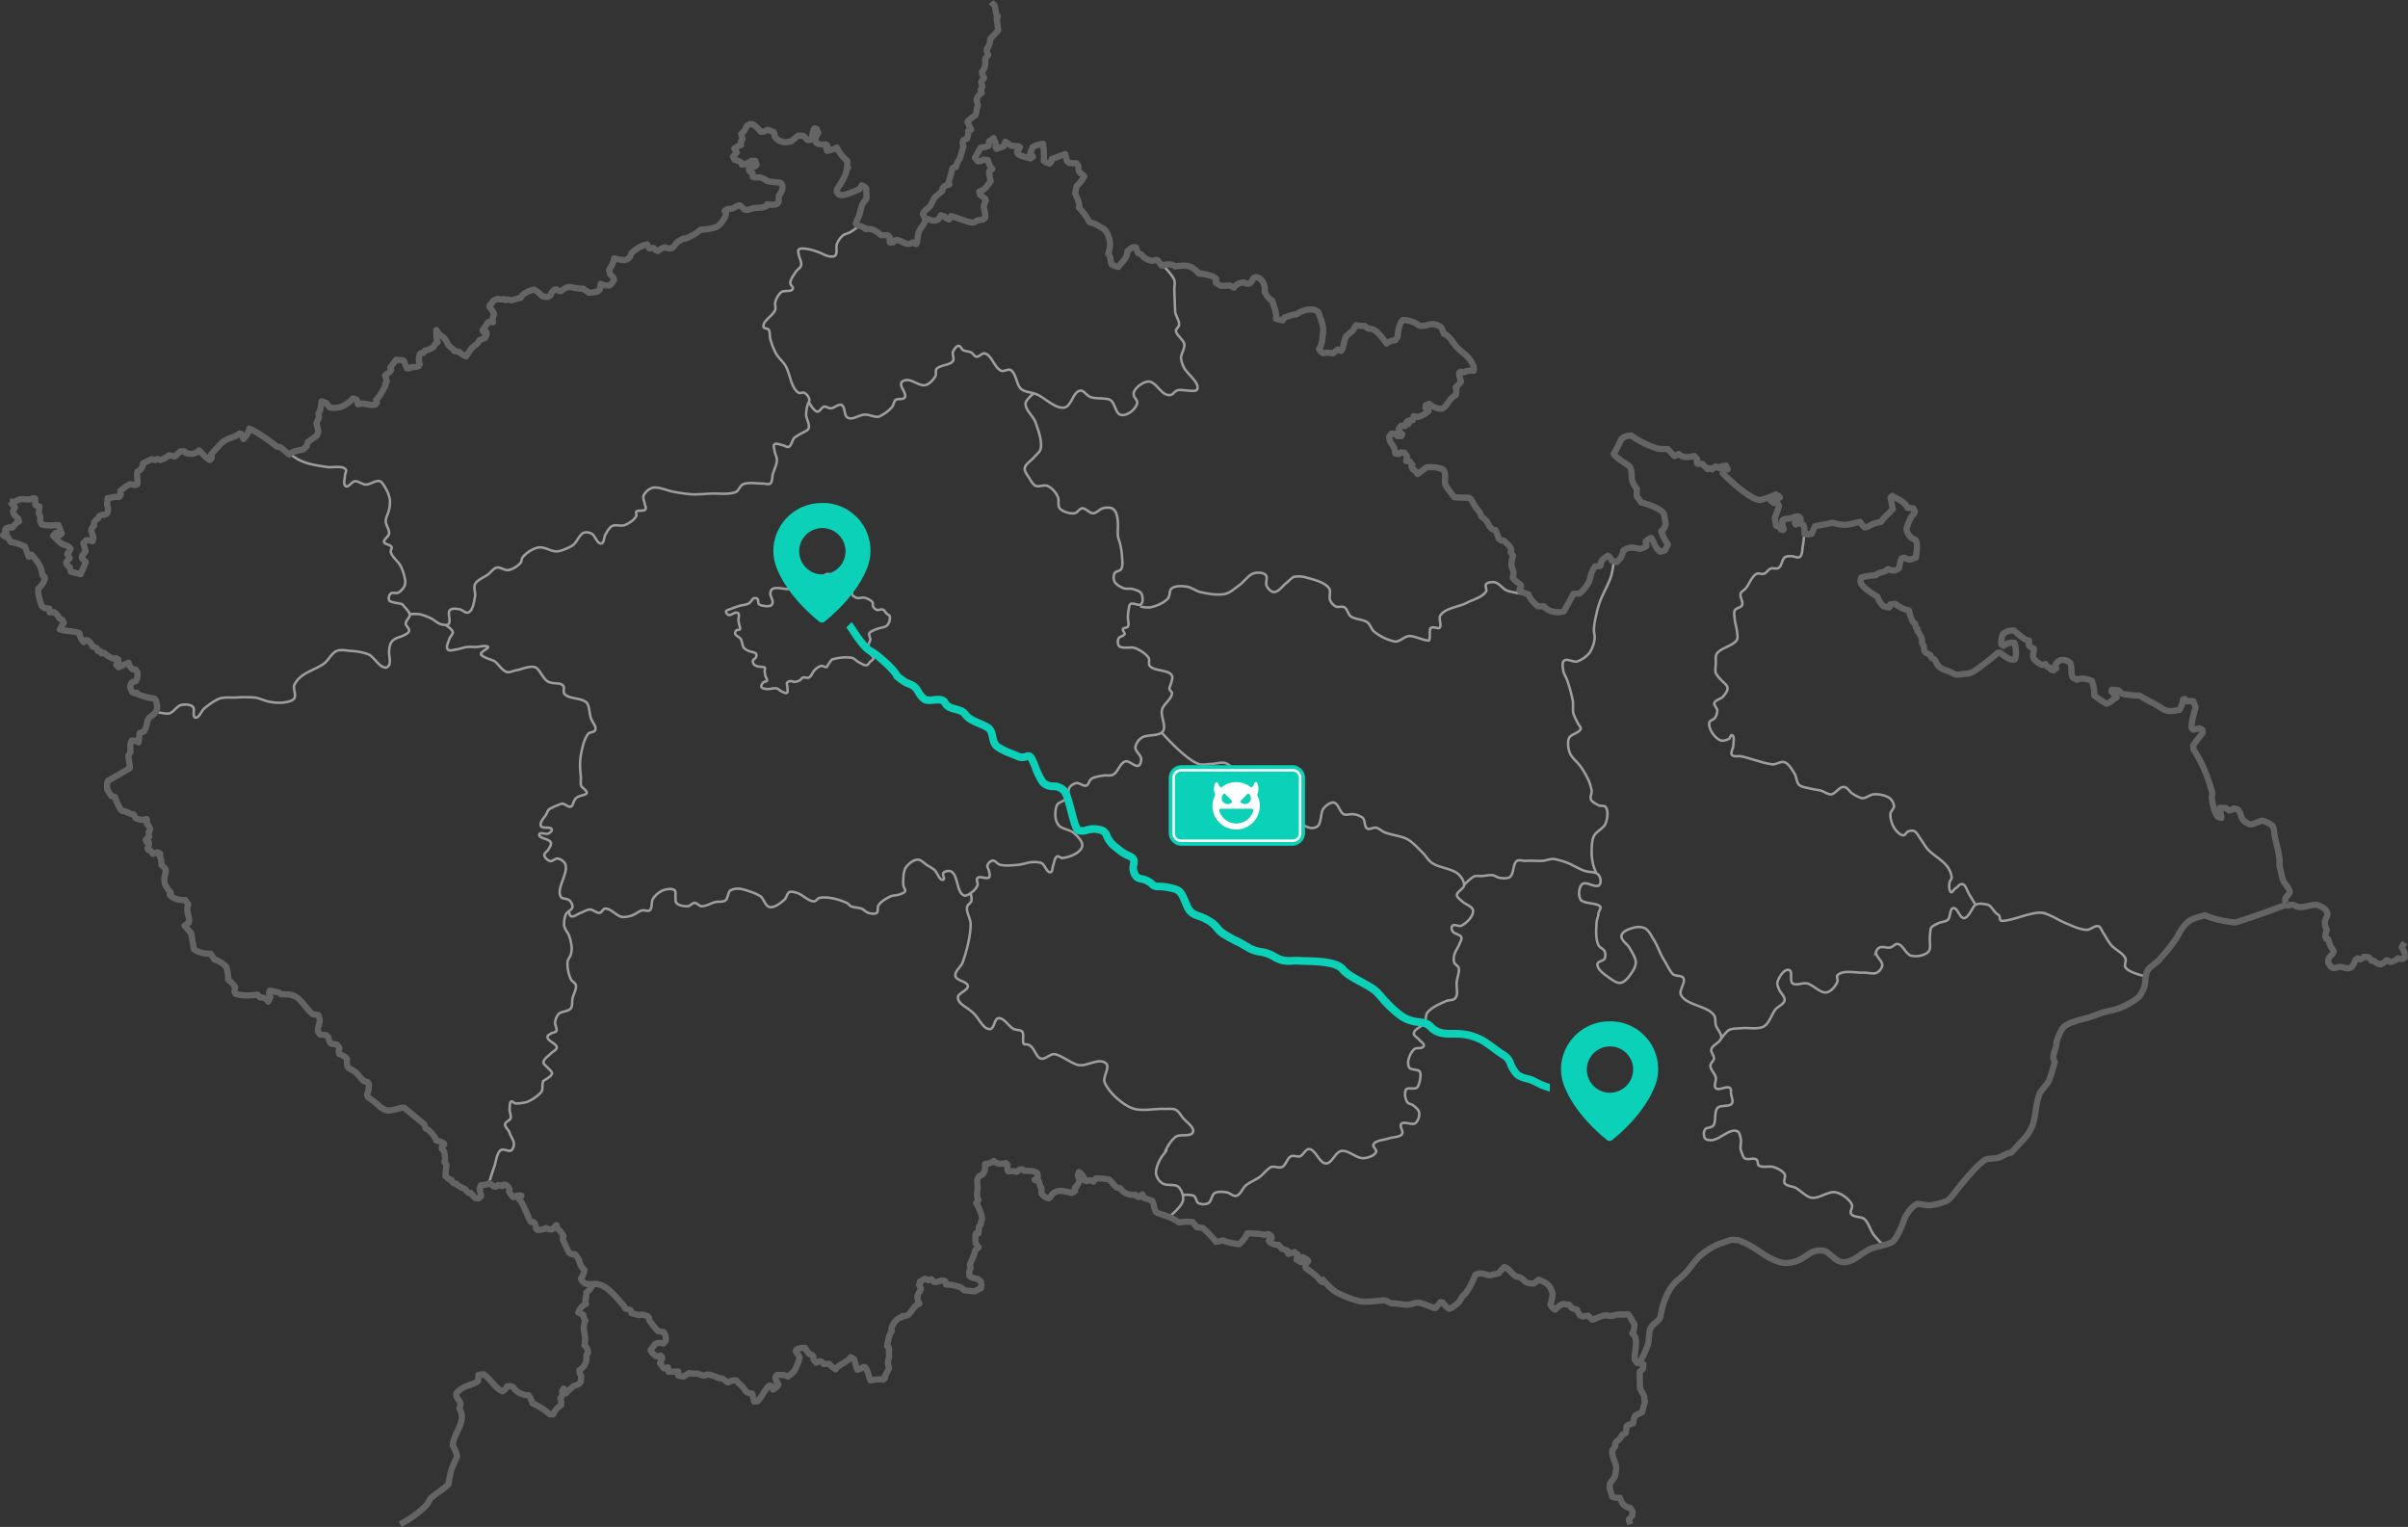 <svg xmlns="http://www.w3.org/2000/svg" width="966.84" height="612.96" viewBox="0 0 966.84 612.96"><rect x="0" y="0" width="966.84" height="612.96" fill="#333333" stroke="none"/><defs><style>.cls-1,.cls-2{fill:none;}.cls-1{stroke:#9e9e9e;}.cls-2{stroke:#646464;stroke-linejoin:round;stroke-width:2.5px;}.cls-3,.cls-4{fill:#0ad1b7;}.cls-3,.cls-6{fill-rule:evenodd;}.cls-5,.cls-6{fill:#fff;}</style></defs><title>mapa</title><g id="Vrstva_2" data-name="Vrstva 2"><g id="svg2888"><g id="layer4"><path id="path3031" class="cls-1" d="M62.68,285.69s3.78,1.06,5.35.67,3-2.94,4.68-3.35c1.38-.34,3.64-.29,4.68.67s-.28,4,1,4.35c1.5.43,2.46-2.71,3.68-3.68,1.76-1.41,4.21-3.33,6.36-4,1.72-.55,4.21-.28,6-.33a52.37,52.37,0,0,1,8,0c1.76.25,3.93,1.37,5.69,1.67a19.39,19.39,0,0,0,5.68.34c1.38-.22,3.56-.52,4.35-1.68.91-1.32-.53-3.83,0-5.35a9.38,9.38,0,0,1,2.67-3.35c2.46-2.1,6.8-3.38,9.37-5.35,1.69-1.29,3.05-4.2,5-5,1.58-.65,4-.16,5.69,0a24.8,24.8,0,0,1,7,1.34c2.42,1.08,4.37,5.34,7,5.35a1.84,1.84,0,0,0,1.34-1c.72-1.44-.1-3.75,0-5.35s.24-3.16,1.34-4.35,2.7-1.41,4-2c.91-.42,2.42-1,2.68-2s-1.35-2-1.34-3c0-1.21,1.77-2.47,1.67-3.68-.61-1.56-2-2.77-3-4-1.12-.6-4.74-.56-5.35-1.68a2.64,2.64,0,0,1,.67-2.67c.68-.6,2.2.08,3-.34a6.41,6.41,0,0,0,2.67-3,5.78,5.78,0,0,0,0-2.68,18.94,18.94,0,0,0-1.67-5c-.94-1.87-3.55-3.66-4-5.69-.14-.6.58-1.45.33-2-.43-1-2.77-.95-3-2s1.85-2.18,2-3.34c.22-1.55-1.35-3.46-1.34-5s1.08-3.25,1.34-4.69a13.56,13.56,0,0,0,.33-4,15.44,15.44,0,0,0-2-5c-.48-.79-1.13-2-2-2.34-1.66-.54-3.93,1.4-5.68,1.34-1.37,0-3-1.48-4.35-1.34s-2.57,2.61-3.68,2-.38-3-.33-4.35c0-.71.76-1.78.33-2.34-1.34-1.78-5.16-.66-7.36-1a70.33,70.33,0,0,1-7.35-1.34,24.88,24.88,0,0,1-4.35-1.67,45.39,45.39,0,0,1-4-2.68"/><path id="path3803" class="cls-1" d="M164.34,246.54a25.51,25.51,0,0,1,4,0,21.24,21.24,0,0,1,4.68,1.67c1.26.59,2.67,2,4,2.35.87.23,2.34.6,3,0,1.29-1.15-.56-4.49.67-5.69.8-.77,2.58-.48,3.68-.34s2.6,1.81,3.68,1.34c1.89-.83,2.26-4.33,2.67-6.35.3-1.48-.67-3.68,0-5,.9-1.8,3.77-2.79,5.35-4,1-.79,2.1-2.38,3.35-2.67,1.4-.33,3.26,1.23,4.68,1a9.37,9.37,0,0,0,5-3c.39-.5.28-1.51.66-2a12,12,0,0,1,6-4c3.27-.73,5.8,2.22,9,1.33,1.38-.37,4.67-1.68,5.69-2.67,1.32-1.3,2.29-4,4-4.69a4.33,4.33,0,0,1,3,.34c1.53.74,2.34,4.32,4,4,1.2-.21,1-2.64,1.67-3.68s1.54-2.75,2.68-3.34c1.34-.7,3.61.2,5-.34,1.66-.64,3.9-2.07,4.68-3.68.22-.45-.31-1.27,0-1.67.69-.91,3.05,0,3.68-1,.39-.59-.23-1.64-.34-2.34-.19-1.2-.85-2.24-.33-3.34a6,6,0,0,1,3.68-3c2.52-.43,5.83,1.24,8.36,1.67a67.58,67.58,0,0,0,7.35,1c2.51.12,5.85-.28,8.36-.33,1.91,0,4.46.21,6.36,0a8.26,8.26,0,0,0,3-.67c1-.61,1.58-2.49,2.67-3,2.18-1,5.62-.29,8-.34.9,0,2.29.55,3,0,.91-.69.69-2.58,1-3.68.48-1.71,1.64-3.91,1.67-5.69,0-1.24-.85-2.78-1-4-.09-.7-.52-1.87,0-2.34.75-.68,2.35.14,3.34.33.72.14,1.66.93,2.34.67,1.23-.46,1.41-2.77,2.34-3.68a23.4,23.4,0,0,1,3.35-2c.72-.47,2-.87,2.34-1.67.65-1.6-1-4-1-5.69a18.25,18.25,0,0,1,.66-4c.16-.62.77-1.38.67-2a4.28,4.28,0,0,0-2-2.68c-.63-.31-1.75.38-2.34,0-3.12-1.95-3.4-7.92-5.35-11-.95-1.51-2.8-3.13-3.68-4.68a29.34,29.34,0,0,1-2.34-6c-.31-1.08,0-2.79-.67-3.68-.41-.54-1.84-.36-2-1-.65-2.45,3.95-4.6,4.68-7,.26-.87-.23-2.14,0-3a8.38,8.38,0,0,1,2.34-4c1.16-.9,4.06,0,4.69-1.34.32-.69-1-1.58-1-2.34.05-1.57,1.47-3.37,2.34-4.68.51-.77,1.78-1.45,2-2.35.35-1.39-.85-3.25-1-4.68-.06-.5-.34-1.3,0-1.67.67-.75,2.34-.43,3.34-.34a23.54,23.54,0,0,1,4.68,1.34c1.33.44,3,1.52,4.35,1.67.7.08,1.84.17,2.34-.33,1-1,.15-3.36.67-4.68a9.15,9.15,0,0,1,2.34-3.35c.76-.63,2.15-.85,3-1.34,1.07-.6,3.34-2.34,3.34-2.34"/><path id="path2492" class="cls-1" d="M324.85,161.56s1.86,3.54,3.34,3.68c1,.09,1.69-1.81,2.68-2,.81-.16,1.85.69,2.67.67,1.37,0,3.1-1.89,4.35-1.34,1.52.68.93,4.15,2.34,5,2,1.22,3.88-.71,6.67-1.11,1.83-.26,4.61,1.27,6,.78a14.23,14.23,0,0,0,5.35-4c.57-.69.64-2.11,1.34-2.67.88-.73,3.08,0,3.68-1,.95-1.58-2.14-4.35-1.34-6,.29-.61,1.33-.93,2-1,2.38-.25,5.38,2.58,7.7,2,1.58-.39,3.26-2.23,4-3.68.37-.72-.13-2,.33-2.67,1.3-1.84,5.51-1.44,6.69-3.35.58-.94-.42-2.66,0-3.68s1.35-2.34,2.34-2.34c.71,0,1.06,1.31,1.67,1.67.9.54,2.42.51,3.35,1,.69.38,1.23,1.55,2,1.68,1.07.17,2.29-1.57,3.35-1.34,2.84.62,4,6,6.69,7,1,.39,2.69-.85,3.67-.34,2.35,1.23,2.31,6,4.35,7.7,1.47,1.21,4.25,1.3,6,2,3.5,1.41,7.68,6.1,11.37,5.36,2.65-.54,3.4-6,6-6.69,1.79-.45,2.25,1.49,4.3,2.44,1.86.86,6.66.33,8.07,1.24,2,1.29,2,5.57,4.35,6s5.49-2,6.35-4.35c.62-1.69-1.62-2.58-1.33-4.35.34-2.1,3.56-4.47,5.68-4.69,3.1-.32,5,4.83,8,5.36,2.54.44,2.12-1.71,4.68-2,1-.12,6.52.87,7,0,1.62-2.8-4.07-6.39-5.35-9.37a10.54,10.54,0,0,1-1-3.34c-.06-1.76,1.65-4,1.33-5.69s-2.78-3.3-3.34-5c-.35-1.07,1.25-1.69,1.26-3,0-1.51-1.54-3.73-1.59-5-.11-2.71-.29-6.32-.34-9,0-1.11.36-2.64,0-3.68-.69-2-4.35-5.69-4.35-5.69"/><path id="path2494" class="cls-1" d="M415.14,157.88s-3.18,2.45-3.35,4c-.27,2.59,3.17,5.24,4,7.7,1.06,3.09,2.79,7.53,2,10.71-.31,1.24-1.86,2.35-2.67,3.34-1.09,1.32-3.45,2.66-3.68,4.35-.17,1.2,1,2.65,1.67,3.68s1.52,2.79,2.68,3.35,3.35-.45,4.68,0a7.54,7.54,0,0,1,2.67,2,9.24,9.24,0,0,1,1.68,2.68c.45,1.24-.19,3.34.66,4.35,1.23,1.46,4.14,2.26,6,2,1.08-.15,1.93-1.93,3-2,1.43-.11,2.91,2,4.35,2s2.7-1.7,4-2a6.4,6.4,0,0,1,3.68,0,4.25,4.25,0,0,1,1.67,2,14,14,0,0,1,.67,4.35c.11,1.4-.18,3.29,0,4.68.15,1.14.77,2.56,1,3.68a32.28,32.28,0,0,1,.66,4.69c.06,1.5.44,3.72-.33,5-.49.82-2.22.85-2.68,1.68a4.17,4.17,0,0,0,0,3.34c.62,1.22,2.41,2.2,3.68,2.68,1,.39,2.62,0,3.68.33s2.76.72,3.35,1.68.92,3.42,0,4.35-3.29-.77-4.35,0c-.52.37-.54,1.38-.67,2a23.46,23.46,0,0,0-.33,3.35c-.06,1.1.58,2.74,0,3.68-.36.57-1.75.38-2,1s.86,1.41.67,2c-.27.82-1.95.91-2.34,1.67a3.2,3.2,0,0,0,0,3c1.32,1.53,4.81.22,6.68,1s4.36,2.27,5.36,4c.45.79-.21,2.28.33,3,1.75,2.39,7.55,1.44,9,4,.45.79-.16,2.12-.34,3-.14.72-.76,1.62-.66,2.34s1,1.09,1,1.68c0,2.34-3.43,4.42-4,6.69-.65,2.53,1.84,6.57.33,8.7s-6.52,1-8.69,2.67a6.05,6.05,0,0,0-2.35,3.68c-.08,1.57,2.26,3.12,2.35,4.69,0,.85-.24,2.3-1,2.67-1.51.74-3.72-2.1-5.35-1.67-2.13.56-3,4.4-5,5.35-1.09.53-2.83.12-4,.34-1.43.26-3.48.51-4.68,1.34-.83.57-1.06,2.34-2,2.67-1.16.42-2.78-1.19-4-1a4.68,4.68,0,0,0-2.67,1.67c-.78,1.09-.25,3.25-1,4.35s-3.25,1.45-4,2.68-.9,3.75-.67,5.35a6.2,6.2,0,0,0,1.34,3c1.39,1.46,4.53,1.66,6,3s3.8,3.52,3.34,5.36c-.67,2.71-5.25,4.4-8,4.68-.63.07-1.43-.92-2-.67-1.11.49-1.21,2.56-1.67,3.68-.33.8-.17,2.5-1,2.68-1.53.33-2.27-3-3.68-3.68a9.35,9.35,0,0,0-4-.33c-1.53.08-3.48.85-5,1-2.3.23-5.46.58-7.69,0-1-.26-2-1.82-3-1.67a3,3,0,0,0-2,2c-.18.71.57,1.62.67,2.35s.48,1.82,0,2.34c-1,1-3.72-.7-4.68.33-.62.66.32,2.17,0,3a7.6,7.6,0,0,1-2.68,3c-.7.49-1.87,1.31-2.67,1-3.12-1.15-2.32-8.34-5.35-9.7a3,3,0,0,0-3,.66c-.5.63.75,2.39,0,2.68-1.52.59-2.43-3-3.68-4a27.38,27.38,0,0,0-2.68-1.68c-1.1-.69-2.38-2.15-3.67-2.34a4.24,4.24,0,0,0-2.35.67,8.65,8.65,0,0,0-3,3,11.74,11.74,0,0,0-.67,4,13.24,13.24,0,0,0,0,2.67c.1.73.94,1.67.67,2.35s-1.59,1.05-2.35,1.33c-.95.36-2.4.26-3.34.67-1.71.76-4,2.12-5,3.68-.5.78.06,2.44-.66,3s-2.38.28-3.35,0-1.8-1.31-2.67-1.67c-1.24-.51-3.15-.42-4.35-1-.58-.28-1.09-1.07-1.67-1.34-3.07-1.4-7.74-2.69-11-2-.71.15-1.28,1.29-2,1.34-2.33.17-4.78-2.71-7-3.35-.87-.24-2.18-.71-3-.33-1,.46-1.19,2.29-2,3-1.52,1.34-4,3.42-6,3-1.68-.34-2.31-3.33-3.68-4.35a18.87,18.87,0,0,0-4.68-2,14.59,14.59,0,0,0-3.68-1,6.38,6.38,0,0,0-3.68.67c-1.08.81-.92,3.22-2,4s-2.82.39-4,.66c-1.73.4-3.91,1.84-5.68,1.68-.9-.08-1.78-1.34-2.68-1.34s-1.78,1.25-2.67,1.34c-1.46.13-3.73-.24-4.69-1.34-.46-.54-.24-1.64-.33-2.34s.27-2.14-.33-2.68c-1.06-.93-3.37-.48-4.69,0a9.31,9.31,0,0,0-4,3.35c-.8,1.22-.17,3.8-1.34,4.68-.72.54-2.13-.21-3,0-1.31.31-2.73,1.59-4,2a10.11,10.11,0,0,1-4,.67c-2.31-.33-4.71-3.64-7-3.35-.78.1-1.24,1.53-2,1.67-1.25.24-2.74-1.35-4-1.33s-2.57.95-3.68,1.33-2.86,1.88-4,1.34c-.49-.22-.67-1.67-.67-1.67"/><path id="path2496" class="cls-1" d="M196.2,475.25s1.61-5.19,2.24-6.88c.77-2,.89-5.48,2.68-6.7,1.08-.73,3.43.93,4.35,0a3.87,3.87,0,0,0,.83-3c-.31-1.4-1.33-2.74-1.77-4.11-.33-1.07-1.95-2.22-1.74-3.32.18-.93,2.07-1.51,2.27-2.44s-.52-2.7-.45-3.51,0-2.62.55-3.06,1.28.77,2,.72a16.3,16.3,0,0,0,4.68-.67,17.34,17.34,0,0,0,5.42-3.82c1-1.3.14-3.13.93-4.55,1.51-1,3.08-1.79,3.44-2.87s-3.42-3.56-3.44-4.49c0-1.42,2.06-2.62,3-3.68.67-.73,2.32-1.35,2.34-2.34,0-1.63-3.33-2.42-3.67-4-.2-.94.47-1,1.24-1.58.57-.41,1.75-.43,2.22-1,.61-.68-.58-2.59-.45-3.49a6.61,6.61,0,0,1,1.33-3.34c1.14-1.21,4-1,5-2.34.74-1,.42-2.82.67-4,.34-1.62,1.72-3.74,1.34-5.35-.22-.9-1.61-1.51-2-2.34a14.63,14.63,0,0,1-1.34-7c.12-1,1.08-2.06,1.34-3a9.34,9.34,0,0,0,.33-2.68,17.94,17.94,0,0,0-1-4.68c-.44-1.27-1.79-2.69-2-4a9.27,9.27,0,0,1,.67-4.68c.51-1.1,2.52-1.81,2.68-3a3.79,3.79,0,0,0-1.34-2.68c-.79-.73-2.79-.41-3.34-1.34-2.06-3.48,3.35-9.7,1.67-13.38a4.38,4.38,0,0,0-3-2c-.94-.12-2.08,1.22-3,1a3.36,3.36,0,0,1-2.34-2.35c-.07-.86,1.27-1.58,1.67-2.34s1.25-1.85,1-2.67c-.5-1.66-5.13-1.68-4.68-3.35.29-1.07,2.7.19,3.68-.34.57-.3,1.53-1,1.34-1.67-.4-1.3-3.77-.1-4.35-1.34s.9-3,1.67-4c1-1.38.87-2.53,2.44-3.2a34,34,0,0,1,4.2-1.77c1.23-.22,2.67,1.7,3.78,1.14.92-.46.88-2.52,2.19-3.53s4-1,4.11-2-2-1.93-2.34-3a10.45,10.45,0,0,1,0-2.68c-.05-1.4-.33-3.27-.33-4.68a26.32,26.32,0,0,1,.33-5c.55-2.61,1.24-6.37,3-8.36.6-.68,2.32-.52,2.68-1.34.69-1.61-.89-2.69-1.63-4.76s-.57-5-1.72-6.28c-2-2.17-7.26-1.35-9-3.68-.54-.73.15-2.24-.33-3-1.11-1.82-4.23-.57-6.4-1.95s-3.27-5.34-5.3-5.75c-2.2-.45-5.15.94-7.36,1.34-1.1.2-2.6,1-3.68.67-1.92-.53-3.36-3.25-5-4.35-.73-.49-5-1.59-5.37-2.72s3.47-2.48,2.77-3.06c-.89-.73-3.7.12-5.09.09a28.63,28.63,0,0,0-3.34,0c-1.33.15-3,.85-4.35,1-1,.12-2.69.77-3.34,0-.86-1,.27-3.09.67-4.35.27-.85,1.48-1.79,1.33-2.67-.18-1.12-2.67-2.68-2.67-2.68"/><path id="path2498" class="cls-1" d="M306.77,243.2a4.88,4.88,0,0,0,2.74-.1,1.87,1.87,0,0,0,.71-1.22c.15-1.07-.9-2.39-.91-3.46a3,3,0,0,1,.4-1.62,2.06,2.06,0,0,1,1-.61c2.06-.56,5.08.75,7.11.1.83-.27,1.51-1.46,2.34-1.73s2.08.16,2.95,0c.41-.08,1.06-.17,1.32-.51.39-.51-.18-1.61.2-2.13a3.73,3.73,0,0,1,2.34-1c.88-.12,2.06.5,2.94.41s1.66-.9,2.44-.92a2.9,2.9,0,0,1,1.83.61c.31.29.15,1.09.51,1.32s1.4-.33,1.93-.1.84.88,1.12,1.32.33,1.7.91,2,1.94-.68,2.64-.31c.4.21.58.89.71,1.32.2.65-.14,1.66.21,2.24a3.54,3.54,0,0,0,1.93,1.22c.82.22,2-.27,2.84-.1a7.11,7.11,0,0,1,2.75,1.22,2.53,2.53,0,0,1,.71.91c.15.4-.09,1,.1,1.42a3,3,0,0,0,1.52,1.33c.69.24,1.76-.38,2.44-.11s1,1.17,1.52,1.63,1.08.56,1.22,1a4.45,4.45,0,0,1-1,3.66c-.77.84-2.5.91-3.56,1.32a16.39,16.39,0,0,0-2.54,1c-.38.25-1,.59-1.12,1-.24.7.47,1.7.41,2.44s-.73,1.6-.81,2.34a6.39,6.39,0,0,0,.3,2.64c.32.87,1.8,1.62,1.73,2.54,0,.58-.92,1-1.32,1.43s-.77,1.2-1.32,1.32c-1,.22-2.32-.75-3.25-1.22s-1.73-1.47-2.64-1.73a18.25,18.25,0,0,0-8.13.71,18,18,0,0,0-2,2.95c-.65.29-1.64-.54-2.34-.41a6.11,6.11,0,0,0-2.44,1.53c-.89.8-1.37,2.62-2.44,3.15-.66.32-1.75-.27-2.44,0-.46.18-.78.87-1.22,1.12a5.32,5.32,0,0,1-2,.61c-.55,0-1.28-.39-1.83-.31a1.86,1.86,0,0,0-1.22.61c-.32.56.12,1.5.11,2.14s.26,1.59-.21,1.93-1.38-.19-1.93-.41c-.7-.28-1.4-1.13-2.13-1.32-1.24-.32-3,.43-4.27.2-.62-.11-1.71-.22-1.93-.81s.45-1.5.92-1.93c.31-.29,1.13-.13,1.32-.51.28-.57-.47-1.41-.61-2a14.27,14.27,0,0,1-.31-1.83c0-.46.3-1.18,0-1.53s-1.28-.18-1.83-.3a5.37,5.37,0,0,1-2.13-.61,2.29,2.29,0,0,1-.81-1.73c.08-.6,1.11-1,1.32-1.52a1.7,1.7,0,0,0,0-1.33c-.52-.75-2-.71-2.85-1.11a6.58,6.58,0,0,1-2-1.22c-.74-.91-.68-2.69-1.32-3.66-.51-.78-2-1.23-2.24-2.14a1.68,1.68,0,0,1,.51-1.32c.33-.3,1.18,0,1.42-.41s-.2-1.42-.3-2a14.85,14.85,0,0,1-.31-1.73c0-.4.47-2,0-2.64-.16-.24-.62-.3-.91-.31-.95,0-2.14,1.23-3.05.92-.49-.17-1.13-.91-1-1.42s1.33-.76,1.93-1a37.74,37.74,0,0,1,4.16-1.42,14.29,14.29,0,0,0,3-.72,7.78,7.78,0,0,0,1.32-1.42c.21-.22.42-.61.71-.71a1.69,1.69,0,0,1,1.42.2c.54.46.21,1.75.71,2.24A4.06,4.06,0,0,0,306.77,243.2Z"/><path id="path2500" class="cls-1" d="M470,488s4.6-3.79,5-6.13a6.79,6.79,0,0,0-1.8-5.4c-1.48-1.33-4.83-.33-6.48-1.44a6.09,6.09,0,0,1-2.52-3.6c-.33-2.51,1.3-5.95,2.88-7.92,2.44-3.06.58-1.12.9-1.73,1.1-2.05,2.47-4.31,4.14-5.48s6.1.19,6.84-1.8-2.67-4.11-4-5.76c-.8-1-1.72-2.66-2.88-3.24s-3.27-.31-4.68-.36c-4-.15-9.27,1.17-13-.36-4.09-1.7-8.94-6.07-10.8-10.09-1.09-2.36,2.42-6.33.36-7.92-2.95-2.28-7.52,1.53-11.16.72-2.57-.57-6.75-3.94-9.36-4.32-1.69-.25-3.72,2.14-5.4,1.8-2.54-.52-2.65-6-6.48-5.76-1.54.11-.16-3.8-1.08-5-.79-1.07-2.69-.46-4-1.45-2-1.51-3.71-4.38-5.67-4-1.59.34-1.63,4.2-3.24,4.33-2.72.21-4.11-3.77-6.65-6.32s-6.18-3.59-6.31-6.29c-.09-1.84,4.14-2.85,4-4.68s-4.65-2.08-5-4,2.25-3.68,2.88-5.41c1.62-4.46,3.24-10.74,3.24-15.48,0-2.1-1.87-4.79-1.44-6.85.19-.91,1.57-1.62,1.8-2.52a8.66,8.66,0,0,0-.36-2.88"/><path id="path2502" class="cls-1" d="M474.69,479.72s3.47-.37,4.68.36c.87.53.91,2.39,1.8,2.88a4.72,4.72,0,0,0,4,0c1.23-.67,1.31-3.23,2.52-4s3.28-.55,4.68-.36,2.73,1.74,4,1.44c1.7-.41,2.59-3.21,4-4.32s3.86-2.14,5.39-3.24,3-3.33,4.68-4c1.22-.45,3.15.55,4.32,0,1.53-.72,2.08-3.61,3.6-4.32,1-.46,2.58.35,3.6,0,1.31-.46,2.22-2.9,3.6-2.88,2.68,0,4.16,5.74,6.84,5.76,2.38,0,3.79-4.6,6.12-5,2.79-.54,6.17,3.09,9,2.88,1.69-.13,4.42-.95,5-2.52.34-.86-1.45-2-1.08-2.89.79-1.82,4.26-1.82,6.12-2.52,1.6-.59,4.46-.37,5.4-1.8.65-1-1.14-3.05-.36-4,1.13-1.31,4.39.7,5.76-.36a5.06,5.06,0,0,0,1.44-4.32c-.23-1.13-1.61-2.18-2.52-2.88-.57-.45-1.74-.49-2.16-1.08a6,6,0,0,1-.72-5c.57-1.36,3.77.07,4.68-1.09s1.61-4.82,1.08-6.12-3.6-.6-4.32-1.8c-1.23-2,.16-5.47,1.8-7.2,1.05-1.11,3.36,0,4-1.44.36-.86-1.23-1.79-1.8-2.52s-2.2-1.53-2.16-2.52c.07-1.84,3.4-2.74,4.32-4.33.62-1.06.34-3,1.08-4,1.59-2.14,5.12-3.58,7.56-4.68,1-.46,2.87-.22,3.6-1.08,1.35-1.62.53-3.51.62-6.11.06-1.95,1.27-4.61.82-6.14-.24-.8-1.52-1.36-1.8-2.16a5.73,5.73,0,0,1,0-2.88c.33-1.51,1.62-3.23,2.16-4.68.27-.74,1-1.78.72-2.52-.44-1.24-3-1.35-3.6-2.52-.3-.58-.46-1.7,0-2.16.76-.77,2.63.48,3.6,0,2.07-1,4.93-3.83,4.68-6.12-.19-1.68-3.12-2.42-4.32-3.61-.71-.7-2.12-1.52-2.16-2.52-.06-1.47,2.76-2.49,2.88-4s-1.11-3.32-2.16-4.32c-2.57-2.43-7.93-2.63-10.8-4.68-1.31-.94-2.46-2.84-3.6-4-1.75-1.72-4-4.21-6.12-5.41-2.56-1.43-6.66-1.73-9.36-2.88-1-.43-2.15-1.57-3.24-1.8s-2.67.92-3.6.36c-1.21-.72-.8-3.33-1.8-4.32a7.58,7.58,0,0,0-3.6-1.44c-1.17-.23-2.88.5-4,0-1.67-.78-2.15-4.35-4-4.68-1.33-.25-3.07,1.14-4,2.16-1.59,1.83-.76,6.37-2.88,7.56-2.58,1.45-4.86-.57-7.56-1.8-1.25-.57-5.28-1.58-5.76-2.88-.37-1,.3-2.58.72-3.6.3-.72-.86-2.14-1.08-2.88-.76-2.6-3.23-1.92-5.76-2.88a10.34,10.34,0,0,1-2.16-.72c-.74-.56-1.17-1.83-1.8-2.53a15,15,0,0,0-3.23-2.88c-1.29-.72-3.37-.78-4.68-1.44-1.8-.9-3.48-3.4-5.4-4-1.56-.45-3.78.31-5.4.36s-3.88.56-5.4,0c-5.46-2-14.76-12.6-14.76-12.6"/><path id="path2504" class="cls-1" d="M755.82,499.53s-2.65-2.67-3.6-4c-1.26-1.72-2-4.73-3.6-6.12-1.32-1.14-4.49-.67-5.4-2.16-.56-.93.79-2.61.36-3.61-1-2.26-4.08-4.5-6.48-5-2.91-.65-6.77,2.65-9.72,2.16-2.24-.37-4.45-2.92-6.48-4-1.25-.64-3.54-.63-4.32-1.8-.6-.9.51-2.65,0-3.6-.73-1.37-2.85-2.34-4.32-2.88-1.73-.64-4.68.45-6.12-.72-.53-.43-.25-1.66-.72-2.16-1.11-1.21-3.73.27-5-.72-.56-.42-1.22-2.59-1.44-3.24-.43-1.23.26-3.06,0-4.33-.23-1-.47-2.81-1.44-3.24-3-1.32-7.13,3.51-10.44,3.6-.79,0-2.05-.09-2.52-.72a3.72,3.72,0,0,1,0-3.6c.58-.89,2.55-.62,3.24-1.44,1.43-1.7.27-5.58,1.8-7.2,1.24-1.32,4.75-.3,5.76-1.8.66-1-.21-2.78-.36-4-.09-.66.14-1.74-.36-2.16-1.32-1.12-4.54,1.22-5.76,0-.92-.92.27-3.06,0-4.33-.34-1.51-2.19-3.13-2.16-4.68,0-1,1.35-1.92,1.44-2.88.09-1.12-1.31-2.5-1.08-3.6.37-1.8,3.68-2.86,4-4.68.24-1.63-1.69-3.47-2.16-5.05-.35-1.15,0-3-.72-4-2.65-3.89-11.38-4-13.32-8.28-.81-1.8,1.81-4.65,1.08-6.48-.6-1.51-3.15-.69-4.32-1.8s-2.68-4.35-3.6-5.77c-1.46-2.22-2.55-5.67-4-7.92-.94-1.5-2-3.83-3.6-4.68a6.31,6.31,0,0,0-4-.36c-1.84.42-5,1.4-5.4,3.24s2.39,3.46,3.24,5,2.43,3.88,2.52,5.76a6.55,6.55,0,0,1-1.08,3.25c-1.12,1.82-2.94,4.62-5,5-1.38.27-3.18-1-4.32-1.8-1.86-1.34-5.28-3.48-5-5.77.11-1.07,2.4-1.19,2.88-2.16a4,4,0,0,0,0-2.88c-.41-1-2.07-1.55-2.52-2.52-1.18-2.56-.92-6.55-.72-9.36.07-1,.73-2.25.72-3.24s1.29-2.2.72-2.89c-1.37-1.62-6.87-1-7.92-2.88-.91-1.6-.69-4.93.72-6.12,1.57-1.32,5.35,1.78,6.84.36.78-.74.6-2.7,0-3.6-1.35-2-2.71-1.26-5.6-2-2.1-.56-5.69-2.79-7.36-3.37a35.33,35.33,0,0,0-5-1.44c-1.49-.27-3.52.65-5,.72-2,.09-4.51-.17-6.48,0-1.07.09-2.69-.59-3.6,0-1.78,1.16-1.15,5.24-2.88,6.48-1,.69-2.77.52-4,.36-.92-.12-2-.95-2.88-1.08-1.4-.2-3.28.31-4.68.36a9.24,9.24,0,0,0-2.52,0c-1.59.57-4.32,3.6-4.32,3.6"/><path id="path2506" class="cls-1" d="M691,417.06s2-2.92,3.24-3.6,3.52-.56,5-.72c2.69-.3,6.65.63,9-.73,2.16-1.24,3.1-4.92,4.68-6.84,1-1.17,3.36-2.09,3.6-3.6s-1.65-3-2.16-4.32c-.31-.84-.94-2-.72-2.88.52-2,2.68-5.54,4.68-5,1.63.4.11,4.38,1.44,5.4s4.07-.37,5.76,0c2.55.55,5.35,4.06,7.92,3.6,1.81-.33,3.62-2.63,4.32-4.32.29-.7-.5-2,0-2.52,2.11-2.34,7.3-.92,10.44-1.08,1.62-.09,4,.72,5.4,0a4.36,4.36,0,0,0,2.16-2.89c.18-1.77-2.73-3.62-2.52-5.4a2.81,2.81,0,0,1,1.44-1.8c1.17-.56,3.06.3,4.32,0,.94-.22,1.92-1.56,2.88-1.44,2.13.27,3.34,4.1,5.4,4.68a8.41,8.41,0,0,0,6.48-1.08c1.68-1.3,1.08-2.91,1.08-5a27.1,27.1,0,0,1,.36-4.68c.27-1.05,1.93-1.65,2.88-2.16,1.11-.6,3-.59,4-1.44,1.14-1.05.64-4.38,2.16-4.69,1.72-.34,2.56,4,4.32,4,1.6,0,3-3.37,4-4.69,1.11-1.58,3.73-1.07,5.4-.72s2.71,3.25,4.32,4c1,.44.35,2.5,1.43,2.52,4.23.05,12-3.76,16.2-3.24a13.42,13.42,0,0,1,3.24,1.08c1.79.74,4,2.15,5.76,2.88,2.63,1.07,6.17,2.86,9,2.88,1.47,0,3.29-1.91,4.68-1.44.88.3,1.28,1.75,1.8,2.52,1,1.49,2.09,3.66,3.24,5,1.52,1.82,4.82,3.23,5.76,5.4.43,1-.59,2.7,0,3.6,1.48,2.27,8.28,3.61,8.28,3.61"/><path id="path2508" class="cls-1" d="M457.77,243.46a15.07,15.07,0,0,0,4,.36c2.37-.44,5.59-1.79,7.2-3.6.84-.94.45-3.17,1.44-4,1.45-1.15,4.29-1,6.12-.72s3.7,1.77,5.4,2.16c2.95.68,7.13,1.45,10.08.72,2-.49,4.1-2.41,5.76-3.6s3.61-4.1,5.75-4.68c1.38-.37,3.72-.32,4.68.72s-.22,3.16.36,4.32,1.74,2.47,2.88,2.52c1.86.09,3.55-2.49,5-3.6,1-.74,2.07-2.16,3.24-2.52a10.44,10.44,0,0,1,5,.36c2.9.77,7.31,1.85,9,4.32.8,1.16-.18,3.38.36,4.68a5.54,5.54,0,0,0,2.16,2.52c1,.51,2.66-.18,3.6.36,1.14.67,1.48,2.8,2.52,3.61,1.73,1.33,5.11,1.18,6.84,2.52,1,.8,1.51,2.75,2.52,3.6a19.53,19.53,0,0,0,8.28,4c1.93.33,3.94-2.13,5.89-2.19,2.16-.06,5.63,1.78,7.79,1.83.75,0,.14-4.56.76-5,1.52-1,3.59,1,3.92-.77.23-1.28-.69-3.23,0-4.32,1.85-2.95,7.37-3.4,10.44-5,2.43-1.3,6.55-2.28,7.92-4.68.42-.75-.55-2.21,0-2.88.69-.85,2.52-.94,3.6-.72,1.67.35,3.1,2.57,4.67,3.24,2,.86,7.2,1.44,7.2,1.44"/><path id="path2513" class="cls-1" d="M647.88,225.9a44.85,44.85,0,0,1-.88,5c-1,3.4-3.5,7.51-4.69,10.85a51,51,0,0,0-1.46,5.28,36.4,36.4,0,0,0-.88,5.58c-.05,1.14.45,2.67.29,3.81a13.09,13.09,0,0,1-2,5.57,11,11,0,0,1-5,3.52c-1.53.44-4.09-1.34-5.28-.29-.93.81-.49,2.89-.29,4.1s1.09,2.44,1.46,3.52a59,59,0,0,1,2.35,8.51c.25,1.57-.12,3.75.29,5.28a25.82,25.82,0,0,0,2,4.11c.27.52,1,1.18.88,1.76-.38,1.77-4,2.15-4.69,3.81s-.32,4.22.29,5.86c.75,2,3.2,3.82,4.4,5.58a35.12,35.12,0,0,1,2.93,5,17.82,17.82,0,0,1,1.47,4.7c.12,1.05-.73,2.55-.29,3.52s2.13,1.85,3.22,2.34c.74.34,2.13,0,2.64.59,1.27,1.58.75,4.86,0,6.75s-3.81,3.13-4.69,5-.86,4.5-.88,6.45a23.23,23.23,0,0,0,.59,5,30.1,30.1,0,0,0,1.17,3.23"/><path id="path2515" class="cls-1" d="M724.4,214.47s-.29,3.5-.59,5c-.25,1.26-.11,3.38-1.17,4.11-.8.55-2.25-.3-3.23-.3a5.5,5.5,0,0,0-2.63.3c-1.3.83-1.34,3.58-2.64,4.4-.83.51-2.32-.07-3.23.29s-1.69,1.73-2.64,2.05-2.14-.39-2.93,0c-2,1-3,4.21-4.39,5.87-.57.66-1.77,1.23-2.06,2.05-.46,1.35,1.17,3.4.59,4.7-.44,1-2.44,1.1-2.93,2.05s-.11,2.67,0,3.81c.13,1.43.75,3.27.88,4.7.09,1,.44,2.36,0,3.22-1.39,2.69-6.72,3.24-8.21,5.87-.52.92-.25,2.46-.29,3.52,0,1.23-.4,2.94,0,4.1a10.73,10.73,0,0,0,2.05,2.64c.78,1,2.5,2,2.64,3.23s-1,2.61-1.76,3.52-3.16,1.37-3.52,2.64c-.26.91,1.13,2,1.17,2.93a5.74,5.74,0,0,1-.88,2.94c-.5.78-2.21,1.12-2.34,2.05-.37,2.46,2.13,6,4.4,7,1,.44,2.59-.05,3.51-.59.49-.28.63-1.61,1.18-1.46,1.2.32.59,2.86.58,4.1s-1.27,2.88-.58,3.81,2.68.35,3.81.59c2.23.48,5.11,1.5,7.33,2.05a26.2,26.2,0,0,0,5.27,1.18c1.43,0,3.34-1.35,4.69-.88,1.77.61,3.13,3.1,4.11,4.69.74,1.21.72,3.43,1.76,4.4s3,1.11,4.39,1.47,3.1.52,4.4.88,2.81,1.6,4.1,1.46c1.65-.18,3-2.69,4.7-2.93s2.46,1.69,3.81,2.64a17.47,17.47,0,0,0,3.51,1.76c1.48.52,3.44-1.31,5-1.47a11.3,11.3,0,0,1,3.52.3,7.88,7.88,0,0,1,3.22,1.46,4.93,4.93,0,0,1,1.47,2.94c0,1.06-1.4,2.16-1.47,3.22a10.53,10.53,0,0,0,1.76,5.87c.75,1.08,2.2,2.67,3.52,2.64.68,0,1.13-1.19,1.76-1.47a3.55,3.55,0,0,1,2.34-.29c1.28.5,2.1,2.42,2.93,3.52s1.72,2.77,2.64,3.81c2.11,2.38,6.09,4.44,7.92,7a8.89,8.89,0,0,1,1.76,4.4c0,.67-.8,1.39-.88,2.05-.15,1.15-.3,3.06.58,3.82.47.4,1.21-1.19,1.76-1.47,1.07-.54,1.44-1.76,2.64-1.76,1.51,0,2.1,2.84,2.93,4.11s2.64,4.4,2.64,4.4"/></g><g id="layer3"><path id="path2814" class="cls-2" d="M160.67,611.88a43.47,43.47,0,0,0,9.44-6.59,15.64,15.64,0,0,0,1.49-1.56c.23-.32,1.11-2.07,1.27-2.22,2.18-2.07,5-3.48,7.18-5.66,1.07-6.2,1-5.63,3.49-11.22a12.92,12.92,0,0,0-1.7-4.28c-.18-4.52,5.89-9.82,2.62-14.84l.43-1.82c-.17-1.79-2-2.27-1.6-4.39,2.64-3.35,6.85-3.2,8.68-5l.17-2.36,2-.28c2.85,1.92,4.51,5.42,7.61,6.87a4.54,4.54,0,0,0,1.82-1.94,3,3,0,0,1,2.37.18,7.46,7.46,0,0,0,6.3,3.3,9.45,9.45,0,0,1,1.52,3.22,28.19,28.19,0,0,1,7,4.45h1.41a7.17,7.17,0,0,1,3.11-3.67,4.64,4.64,0,0,0-.31-2.7l.88-1.32-.18-1.6.62-1.07,1,1.87a33.12,33.12,0,0,1,2.72-2.59c1.06-.75,2.33-.61,3.19-1.93l.14-2.47a3,3,0,0,1-.66-2.3c2.3-1.46,3-3.31,2.78-6l.65-1a4.08,4.08,0,0,0-1.49-3c1.12-4-1.26-6.13.41-9.8a3.68,3.68,0,0,1-.79-2.29l-2.06-1a6,6,0,0,1,3.1-3.44c-.65-1.32.35-3,.11-4.52a9.85,9.85,0,0,0,2.79-3.52"/><path id="path2816" class="cls-2" d="M918.1,363.09l.48.38c3.19-.69,2.44.37,4.38.62,2.5.33,5.21-1.21,7.65-.79l1.47.7a4.28,4.28,0,0,1,2.37,2.44c.38,2.32-2.26,2.55-.22,6.88a7.59,7.59,0,0,0-.55,2.93l.37.64.69.08c.36.85.55,1.84.94,2.65s1,1.51,1.35,2.31c-.52,1.73-2.77,2.16-2.11,4.71l.89,1.4c1.48,1.13,2.27.16,3.64.1,1.8-.07,2.8,1.26,4.83,0a10.23,10.23,0,0,0,1.53-2.95l.78-.44,1,.35a3,3,0,0,0,1.56-1l1.91.19a4.78,4.78,0,0,1,1.12,1.37l1,.07a4.75,4.75,0,0,0,2.62,1.38,7,7,0,0,0,2.42-1.62,3.14,3.14,0,0,1,1.58.67,6.22,6.22,0,0,0,3-1.46,3.67,3.67,0,0,0,2.2.1l.49-.41c.31-1.86-.41-2.76-1.16-4.26l1.16-1.74"/><path id="path2818" class="cls-2" d="M654.58,611.88,654,610l1.37-1.64.17-1.51-.91-1.5c-2.46-.48-3.46-1.77-4.22-4.1a5.89,5.89,0,0,1-3.13-.46l-.69-2.4c-.78-2.68,0-3.14,1.56-5.23.51-.67.85-3.83.75-4.39-.29-1.76-2-4.88-1.5-6.59l1.18-1.72-.12-.69.46-1a6.72,6.72,0,0,0,2.38-2.78l1.51-.77.28-2.65c.34-.56,2.06-1.09,2.64-1.21.07-.72.42-2.7,1-3.24l2.58-1.23,1.2-4.32c-.51-.83-.17-1.66-.31-2-.41-1.07-1.18-2.09-1.65-3.15-.24-.55-.09-5.54-.23-6.67l1.32-1.26.18-1.85-1.53-.3"/><path id="path2820" class="cls-2" d="M918.1,363.09c-.37-.1-.61-1.79-.6-2.1.3-1.32,1.75-1.78,1.89-3.14-.64-1.94-2.35-3.27-2.93-5.12-.06-.18-1.18-5-1.21-5.21-.07-.75.07-1.55,0-2.3-.26-3.18-1.27-6.46-1.92-9.58-.27-1.31-.13-3.19-1-4.28a13.07,13.07,0,0,0-3.91-1.92c-1.66.24-3.61,1.64-5.18,1.46-4.59-2-2.67-4.15-4.86-6l-1.48-.38a3.27,3.27,0,0,1-1.74.84c-.5-.31-1-.63-1.47-1l-2.36-.07c.19,1.35.41,2.71.56,4.06l-1.39-.45-.66-.95c-.75-1.09-1.65-5-1.77-6.34s.52-1.41-.06-3.27l-.66-2.14a55.49,55.49,0,0,0-6.63-14.37s-.15-1.44-.16-1.57c1.19-1.83,2.63-3.41,3.86-5.2l-.17-1.13-1.08-.58-2.56.54-.51-.45c-.75-1.13,1.2-7.4,1.47-8.54l-.91-2.39a5.18,5.18,0,0,0-2.35.08l-1.14-1-.69.26A9,9,0,0,1,875,285c-6,1.19-5.71-.16-10.54-2.78a47.12,47.12,0,0,1-5.39-3,30.6,30.6,0,0,1-3.46-.19c-3.49-.58-2.9.11-5.08-1.94l-2.59-.23-.18.71a20,20,0,0,1,2.1,2.42c-2.15,1.08-2.15,1.89-4,2.49a26,26,0,0,1-5-3.35,15.36,15.36,0,0,0-.94-5.82c-1.58-.67-4.38-1.39-6-.43l-1.62-.87c-1.24-1.87,0-4.31-1.28-6.09a4.73,4.73,0,0,0-3.78-.95c-.95.74-1.81,1.21-2.18,2.45l.55.83-1.13.85-1-.34L823,268l-1-.35-.74-1.11-1.17.42c-1.89-.78-1.92-1-3.49-2.45-.61-1.3.09-2.78,0-4.15-.57-.35-1.82-.77-2-1.42,0-.6.1-1.2.11-1.79-1.74,0-4.81-3-6.13-4.11a6.87,6.87,0,0,0-4.43,1.5,12,12,0,0,0-.62,4.07l.84.65a6.2,6.2,0,0,1,4.46-1.21c.56,1.81,1,5,.14,6.66-2.46.47-4.25-1.62-6.13-2.76l-.76.08c-.95,1.17-8.25,6.69-9.43,7.36a7.14,7.14,0,0,1-3.25,1.09c-1.09,0-2.15.34-3.18.34-1.88,0-2.11-.63-3.25-1.13-1.9-.84-3.35-.85-4.84-2.57-1.28-1.48-.36-2-2.56-3l-.55-1.21-2-1c-.82-1.11-.32-1.62-.52-2.3-.14-.51-.64-1-.77-1.52-.07-.24.07-1,0-1.27a8.71,8.71,0,0,0-1.84-3.49v-.88l-.64-.6-.33-1.51-.77-.55a16.45,16.45,0,0,1-1.66-4.73,13.29,13.29,0,0,1-5.53-2.66l-2,.22-.07.75-.55.5-2.06-.51a8,8,0,0,1-2.45-3.88c-1.68-.92-6.54-3.82-6.87-6.07l.28-1.51a24.79,24.79,0,0,1,6-1c1-1.36,3.3-.81,4.79-2.46a6.4,6.4,0,0,0,2.69.6l1.6-.77c.45-.52.4-2.8,1.21-4.13l1-.26a10.2,10.2,0,0,0,2.25.79l2.52-.86c.12-1.74.88-5.8-.21-7.1a5.22,5.22,0,0,1-3.61-4.5,20.35,20.35,0,0,1,1.92-4.66c.45-.77,1.28-1.25,1.44-2.23l-.61-1.26-2.34-.2c-1-2.43-4-3.47-6.12-4.82l-.69.67.86,4.65c-1.51,1.77-3.4,3.12-4.65,5.11-1,.25-2,.45-3,.76-1.18.4-2.37,1.57-3.68,1.45a12.58,12.58,0,0,1-1.8-2.18c-5,1.06-5.37,1.82-11.06.34-2.4.52-4.64,1-6.93,1.36-.52,1-1,2.08-1.47,3.13a5.77,5.77,0,0,1-2.77,0,8.74,8.74,0,0,0-.61-3.79l-1.77-.54-1.16.57-.39-.7a18,18,0,0,1,2.33-1.15l-.1-.73-.52-.53c-.8-.51-2.25.23-3,.49-1,.34-3,.1-3.73,1a6.76,6.76,0,0,0,.57,3.35l-.26.47-.79-.2-.58-1-1.46-.57-.53-3.06a36.06,36.06,0,0,0,1.71-4.94l-.58-1-1.56-.12-1.19-.91.08-.6a13.65,13.65,0,0,0,3.62-.7,3.79,3.79,0,0,0-1.69-1.15,38.37,38.37,0,0,1-6.06,2.17c-3.66.26-12.23-7.69-15.23-10.71l.06-.76,1-1,.94.19L693,186.9c-.91.17-2.3.21-3,.93l-1.16-.6-1.4,1.2-.83-.5-1,.42-2.13-2.13-2-.06a2.34,2.34,0,0,1-.07-1.78l-1.1-1.35c-2,.54-4.64.87-6.29-.75l-1.6.78c-.4,0-2.29-2.35-2.83-2.79-1.15-.07-3.13.12-4.21-.25A37.38,37.38,0,0,1,655,174.87a5.59,5.59,0,0,0-4,1.37,52.43,52.43,0,0,1-3.09,6c.92,1.43,4.74,3.81,6.35,4.89,1.93,3.31-.57,4.89,3,9.14a14.85,14.85,0,0,0-.08,3l1.86,2.45c2.27.58,8.2,2.48,9.09,4.71l.66,3.93c-.18.85-.94,2.49-1.79,2.89a21.43,21.43,0,0,0,2.68,5.32,21.36,21.36,0,0,1-1.24,2.37l-1.79.51c-2-1.17-2.45-3.65-3.63-5.51a5.42,5.42,0,0,0-2.28,1.46l.38,1.73a6.66,6.66,0,0,1-2.62,1.2c-2.71-.56-4.08-1-6.7.65a7.62,7.62,0,0,1-2.64,4.63l-2.09-.64a3.24,3.24,0,0,0-1.48-1.9,8.61,8.61,0,0,0-2.63,2.25l-.38,1.82-2.12.26a16.88,16.88,0,0,0-1.39,2.39c-.4,1.15-.56,2.6-1.06,3.69a14.53,14.53,0,0,1-3.84,4.77l-2.44.15q-1.83,3.56-3.85,7a7.82,7.82,0,0,1-4.34.12,6.2,6.2,0,0,1-3.62-2.11h-2.46c-1.43-1.43-3.08-2.73-3.7-4.74l-3.25-1.23-.49-.7.72-1.47-.22-.59c-.63-.4-3.09-2.14-3.15-3,.88-2.49-.27-3-.51-4.83a8.24,8.24,0,0,1,.7-3.68l-1-1.58.24-.88c.08-1-2.27-2.92-3.05-3.71h-.88l-1-.68-1.37-3.47c-2.7-.59-2.41-2.14-3.87-3.94-.5-.62-1.36-1-1.91-1.68-.72-2.36-.82-1.58-2-3.3-.75-1.07-1.39-2.35-2.07-3.48,0-.07-.65-.54-.75-.62-2-.12-4,0-6-.25-1-1.48-2.7-3.21-3.43-4.77-.82-1.74.48-3.83-.84-6.13-1.52-1.11-5.06-1.31-6.81-1.07l-3.65,2.69a4.39,4.39,0,0,0-2-2l-.46-1.13.39-.5-1.14-1.49-1.41-.11.37-1.84-1-1.51-1.41-.11-1,.72-1.28-.29c-.47-4.08-2-3-2.48-6.66.3-.43.62-.86.9-1.31l1.39,0,1.23,1,1.39,0,.36-.78-.87-.63-.52-1.57.92-1.16,1.57.1.31-1.08,1,.32.24-.48-.56-.67a3.15,3.15,0,0,1,2.12-.42l.38-1.68,1.77.36a10.56,10.56,0,0,0,4.18-2.31l-.26-.71-1-.61.17-1.06,1.31-.61a7.78,7.78,0,0,0,4.94,2.05c2.42-.64,2.79-4.08,5.77-5.49.21-.69.48-2.45,0-3.12a17.76,17.76,0,0,0,2.16-2.35,10.12,10.12,0,0,1-.78-3.47l.55-.51,1.28.28a7,7,0,0,1,4-.65,3.26,3.26,0,0,0-.33-2.43c-1.82-3.89-3.78-4.17-6.4-7-1.78-1.91-2.63-4.33-5.26-5.43l-1-2.55c-4.17-2.81-5.17-.09-8.81-.67a11.24,11.24,0,0,0-6.56-2.29c-1.59,1.18-2.11,4.94-2.16,6.82l-1.06,1.32a5.59,5.59,0,0,0-3.39,1.33c-1.52-1.94-4.38-6.49-7.22-5.92l-1.56-1.13a21.33,21.33,0,0,1-3.48-.3c-.15.25-1.28,2.16-1.39,2.27a28.75,28.75,0,0,0-2.51,2.1c-1,1.37-1.13,5.35-2.11,5.93l-1.33-.58-2,1.59a9.38,9.38,0,0,0-4-.09,10.59,10.59,0,0,1-1.55-1.66c1.35-1.77,1.36-4.51,1.64-6.61.33-2.48-1-5.86-1.93-8.26-2-1.72-4.85-1-7.07-.1-.59.24-1.12.78-1.7,1-.22.08-1,.09-1.3.17-1.15.32-2.31.76-3.45,1.14l-.79,1.12-2.67-.59c.39-2.45-.92-5.19-1.58-7.47-1.4-.39-2.37-2.33-3-3.5.82-3.17-2.47-7.13-4.53-5.27a4,4,0,0,1-1.7,2.1,2.89,2.89,0,0,1-2.1-.48,5.06,5.06,0,0,0-4,2.07l-1.61-.85-3.47.16c-.38-.21-2.15-1.07-2.21-1.48l.21-1.33c-1.1-1.31-5.25-2.16-6.91-2.12-3.39-3.73-5.08-3.4-9.58-2.88-1-1.18-4.11-.81-5.37-.34l-1.66-2.11c-1-.7-1.58,1.26-5-.85a3.37,3.37,0,0,1-1.46-1.48l-1.41-.53-.85-2.3c-1.47-.52-2.44.75-3.45,1.63-.06,2.78-2.08,4.14-3.62,6.15a7.78,7.78,0,0,1-2.68-1c-.66-1.5-.14-2.92-1.38-4.33a9.48,9.48,0,0,0-1.51-9.73c-.05-.07-.22-.13-.3-.18-1.79-1-3.63-2.38-5.7-2.7a24.57,24.57,0,0,0-4.26-5.86c.64-1.32-1-4.43-1.49-5.61l.56-2.94a15.94,15.94,0,0,0,3.11-4c-2-1.93-2.37-1.23-2.37-4.06l-.7-1.12-3-.18-.9-.76-.69-2.8-5.43,2-.18,1.06-.68.72a4.64,4.64,0,0,1-2.3-1,35.45,35.45,0,0,0-.3-6.92c-.86.13-3.61.72-4.23,1.41l-1,2.61,1.15,1.11-1,.77c-.93-.28-4.65-1.17-5.16-1.91l-.19-.87,1.19-1.7-.54-.43-3-.18-2.38-1.62L403,58.73c-1,.32-1.89.67-2.84,1l-.45-.79c.35-.49-.06-1.62-.18-2.18l-.53-.53-.06-.8-1.79,1.36-.2,1.67c-.19.36-3,.85-3.27.91l-2.21,4,1.17,1.39a2.78,2.78,0,0,0,2.11-.67l1.86.15a9.18,9.18,0,0,0,1.79,3.62l-1.08.73c-.48.42.32,3.54.44,4.19-1.62,2.12-2.11,3.24-4.59,4.17l.31,1.21c.7.54,1.4,1.1,2.12,1.63l.23.59-.88,2.43c.16.88.85,3.67.6,4.57-.28.22-.53.48-.78.71l-2.06.34c-.6.1-1.24.77-1.84.88-1.46.27-6.84-2-9-2.57l-.77,1.35a2.79,2.79,0,0,1-1.88-1.22l-1.52-.45c-1,3.09-3.87,2.24-6,1.11"/><path id="path2822" class="cls-2" d="M371.69,87.52l-.47-.19-.67-1.43c.48-1.6,2.5-2.24,3.18-3.6l1.42-2.85c.05-.12,2.82-2.47,3.24-2.89l0-.86a11.76,11.76,0,0,0,.8-1l2-.64L380.88,73a45.29,45.29,0,0,0,1.46-5.28,2.22,2.22,0,0,1,1.52-.73,7,7,0,0,1,1.23-2.9c.81-1.27,1-3.43,1.74-5.18l-.34-1.71.37-1,1.39-.46a6.6,6.6,0,0,0,.46-3.14l1.21-.62-1.47-3c.33-.76,2.5-2.23,3.26-2.84.36-1.05.53-3.11.94-3.79l-.55-2.4a4.92,4.92,0,0,1,2.1-2.68L393.75,36l.7-1.29-.52-1.88,1.23-1.61a4.63,4.63,0,0,1-.91-2.34c1.44-1.8,1.46-2.89,1.32-5.3L396.8,22a3.6,3.6,0,0,1-.55-2.45c.89-.78,1.39-2.93,1.38-4,1.12-1.08,2.15-2.25,3.19-3.41l-.64-4.66.51-.88c-1.13-.82-.78-3.27-1.46-4.47-.25-.46-.91-.87-1.26-1.33"/><path id="path2824" class="cls-2" d="M371.69,87.52c-.17,2.62-2.36,3.85-2.92,6.12-.29,1.15-.39,2.46-.57,3.64,0,.07-.33.61-.38.71l-1.41-.62c-2.77,1.5-3.53-.63-6.52-1.05l-1.44,1-1.13,0-.16-1.19.24-.39a2.12,2.12,0,0,0-1.08-1.33l-2.5,0c-2.08-1.71-3.59-2.86-6.28-2.43-.82-1.23-2.81-1-3.9-2.13a8.45,8.45,0,0,1,1.1-2.74c1.06-2.49.76-5,2.84-6.83,0,0,.36-.85.36-.9l-.14-3.58c-.14-.6-1.35-1.24-1.86-1.41l-.82,1.56c-2.14.73-6.38,3.1-8.28,2.15l-.83-1v-1c1.4-2.24,4-6,4-8.59l.48-.23-.31-.31,0-2.39A16,16,0,0,1,336,59.25a12.81,12.81,0,0,1-3.9,1.3l-.31-.78.44-.8-.12-.67-.55-.38c-1,.27-3.34.18-4-.83l-.24-1.47,1.2-2.27-.66-1.66-.92-.14c-.83,1.41-.49,3.49-1.51,4.63l-1.18,0-1.61-1.56a6.23,6.23,0,0,0-2.31-.09l-2.56,2.13c-2.65.86-4.93.44-6.72-1.79A3,3,0,0,0,310.6,53l-2.38-.89c-.71.29-2.06,1.07-2.8.75a11.26,11.26,0,0,0-3.28-3l-1.19,0-1.11.69a7.78,7.78,0,0,1-2.23,3.25l.52,2-.66,1.07.06,1.36a5.85,5.85,0,0,0-2.68,1.47l1,1.51L294.3,62.9l.71,1.28a6,6,0,0,1,2.82,1.26l.08.66a7.84,7.84,0,0,0,3.77-1.55l1.67.07.41,1.64-.65.54a4,4,0,0,0-2.41.79l.23,1.15,1.2.68.08,1.55c1.11.57,2.28,0,3.27.33,3.26,1,.62,1.39,6.08,1.88l1.6.14c2,.94.66,4.07-.44,5.24l-.05,2.29-.59.92c-.82.65-3.07.46-4,.22l-.48.8c-1.84.84-3.32.52-5.16.81-1.16.17-2.39,1.13-3.6.44l-1.74-1.62c-1.34.09-1.91.89-3,1.25-.18.06-1.71.21-2,.25a5.11,5.11,0,0,0-1.14.81l.57.61c.26,1.53-2.39,5.15-3.81,5.72a18.93,18.93,0,0,1-6.32,1.12,23.76,23.76,0,0,1-6.08,3.59c-.2.07-.85,0-1,0l-2.25,1.33c-.88.74-1.51,2.31-2.73,2.6a4.09,4.09,0,0,1-2.17-.4c-.81-.06-2.46,1-3.05,1.44-.54,0-1.41-.81-1.7-1.18l-1.78.11-.82-1.58a13.62,13.62,0,0,0-6.26,3.49c-.18.23-.47,1.34-.66,1.58-1.52,2-3.69,1.07-5.75.68l-.54-.1a11.28,11.28,0,0,1-2,4.48l.32,1.82,1.42,1.49.16.9a5.39,5.39,0,0,1-1.84,2.17,7.13,7.13,0,0,1-3.47-.65l-.39,2.31-1.11.88-3.18.41-2.43-1.68c-5.7,0-4.87-2.06-8.89,1a2.66,2.66,0,0,1-1.75-.67l-.74.07a4.31,4.31,0,0,0-1.64,2.19l-1.11.78a8.64,8.64,0,0,1-2.26-.39,14.16,14.16,0,0,0-3.18-2.57c-1.31,0-5.22,1.83-5.36,3.17-1.34.39-2.69.76-4,1.13l-1.28-.39-1,.28-.54-.42a4.74,4.74,0,0,1-2.64-.1l-1.8.92c-.61,1.2-.25.87-1.28,1.57l-.12.74c.42.49,1.82,2.24,1.82,2.93l-.67,2.37.31.87-1.61-.14-.4.19-2.17,3.18.15.48.55.37.8-.21.16.95-.68,1.49-2.24.88c-.64,1.67-2.11,2.09-3.15,3.27a33.53,33.53,0,0,0-2.22,3.27,7.46,7.46,0,0,1-2.76-1.83l-2-.36a5.43,5.43,0,0,0-.28-.59,18.53,18.53,0,0,1-2-1.71c-.51-.62-.63-1.7-1.92-3-.79-.77-1.93-1.36-2.51-2.31l-.47-.78c0,1.13-.11,4.06.52,4.81a4,4,0,0,0-1.65,2c-.68.45-2.54,1.45-3.41,1.35l-.73,1.06-1.14.13c-.81,1.08-.71,3.14-.26,4.33l-.56.84a5.86,5.86,0,0,1-2.72.33l-.88.53-1.07-.09-1.15-2.86-.41-.31-2.72-.18-2.34,3.12.35.92c0,.43-2.05,2-2.43,2.27l.74,2.31a7.24,7.24,0,0,1-.73,1.1l.12.76c-.88,1.48-2.42,4.54-3.74,5.63l.34,1.1-.45.66c-2.45.81-4.8-.91-7.16,0-.67-2.2,0-1.67-2-2.36-2.5,2.65-5.56,4.46-9.39,3.57l-1.4-1.8-1.85-.62c-.22,1.95-.21,3.1-1.21,4.91l.2,1.55c-.37.81-.76,1.6-1,2.44l.79,3.2-.63,1.63-3.63,2.6-.5,1.78c-.11.09-1.41,1.22-1.47,1.24-1.3.31-4.77.77-5.48,2l-3.69-3-1.3-.15c-1.8-1.58-8.58-6.42-11.11-7.19.14,1.13-1.6,3.39-2.3,4.11l-1-2.13-.58-.05c-2.76,2.07-5.25,1.57-7.86,4.46l-3.5,3.85L85,183.8l-.75.83c-1.41-.59-3.15-2.69-4.3-3.83-1.5,1.51-2.92,1.57-5,1.2l-.86-.81H72.39l-2.21,2.07-2.24-.54a9.94,9.94,0,0,1-3.56,1.92l-1.33-.38-.67.42-1.48-.35L57.41,186a3.44,3.44,0,0,1-2.16,3.25c-.69,1.4.46,4.51-.22,5.17l-.8.32-2-.39a15.26,15.26,0,0,0-3.91,2.75l.11,1.64-.7.79c-1.89-.37-2.79.44-4.5.42L43,202.53c0,.59.78,1.32.11,3.47l-1,.63a3.59,3.59,0,0,0-2.33.62l-.41.9a3.64,3.64,0,0,0-1.63,1.66l0,1.22a3,3,0,0,0-1.13,2l.94,2.83-.4,1.42a5,5,0,0,0-2.59-.38l-1.11,1.18.91,3.18c-.49.71-1,1.41-1.51,2.1l.08.76,1.48,1.51c-.6,1.66-1.31,3.25-2.07,4.85l-3.85-.94L28,227.74a3.19,3.19,0,0,1-1.45-2L28,224l-1-1.66a7,7,0,0,0,1.32-2c-.92-1.56-2.6-1.4-3.85-2.29a32.84,32.84,0,0,1-3.11-3l1.06-1.13a2.49,2.49,0,0,0,1.84.73l.52-.47-1.34-3.42c-2.16.07-4.59.44-6.67-.28l-.68-1.17.1-2-.63-1.21.25-2.78-1.56-.58-.13-2.63L13.09,200c-1.58,1.33-4.3-.74-7,1.38l-2.13,0"/><path id="path2828" class="cls-2" d="M4,201.35,6,203.64l-.81,1.67a5.35,5.35,0,0,0,2.07,2.81l.35,1.15a8.09,8.09,0,0,0-2.51,2.43l-.83.13-.47-.22-1.3.47-.43.53.52.88-1.36,1.35,1,.68.74-.18,1.33,2.24a18.94,18.94,0,0,1,5.72,1.85l1.53,4.08.54-.85h.54c2.36,2.64,4,4.51,4.44,8.35l.74.47.23.81a8,8,0,0,1-2.62,3.92c-.39,1.92.69,5.44,1.43,7.16l1,.77,1.92.13.17,1.55,1.84-.05a5.88,5.88,0,0,1,2.08,2.49l1.25.65.51,1L24,252.64c2.36.81,6.4.67,8,1.61,0,1.48.76,2.44,1.6,3.53l.79-.79.95.17a5.58,5.58,0,0,1,1.84,2.37l1.64.64.53,1.2,1.06.08.41.83,1.08-.16a9,9,0,0,0,3.87,2.3l.92-.17.83.53v1l-.85,1.06.88,1L51.61,266a4.38,4.38,0,0,0,1.62,2.65l1.19.14.78,1.18a6.32,6.32,0,0,1-.62,3.45l-1.43.36a3,3,0,0,0-.89,2.18l.81,1.87,1,.45.8-.26.38.63A25.78,25.78,0,0,0,62,280.44c.07.1.59.73.61.79a20.79,20.79,0,0,1,.49,2.29c.24,3.3-3.2,3.83-3.71,5.41s-.57,3.24-1.63,4.69l-1.69.67L55.64,298a4.8,4.8,0,0,0-2.73-.72c-.85,1.4-.56,3.1-.51,4.67l-.88,1.34.63,4.81-.23.4-8.34,4.79c-.8.46-.68,3.2-.35,3.9a23.24,23.24,0,0,0,1.54,2.36l1.4.43c.37,1.18,1.83,5,3,5.59,1.67.05,2.82,1.21,4.49,1.37l.7,1.36a5.3,5.3,0,0,0,4.56.49l.13,2A4.16,4.16,0,0,1,60.31,333l-.61,1.07.18,1.87-1.38,1.22.36.82.9.17c.27.56-.26,1.79-.56,2.24l.27.77.8.11,1.13,1.48,1.82-.65,1.06.55-.22.87a6.08,6.08,0,0,1,.72,3.6l1.72,1.77c.35,1.42-.93,2.87-.31,5.91a10.31,10.31,0,0,0,2.37,3.45l-.4.9c1.17,1.75,4.34,2.24,6.22,2.17L75.57,363c-1.23,3.46,1,5.14.21,7.39l-1.67,1.18,2.66,3.06L77.83,381c1.53,1.28,4.77,2,6.71,1.84l1.65,2.42c1.39.09,3.76,1.93,4.67,2.85a17,17,0,0,1,.76,5.19,10.5,10.5,0,0,1,2.76,2.88l-.22,2.09.46.69c2.38.88,6.29.68,8.73.33l1.05,1.11c1.09-.1,2.91.49,3.27,1.67l.91-1.86L108,398.7l.33-1.05,3.69.77.74.71,2.85.08c5,.14,6.46,5.18,9.93,7.9l2.24.37c1.62,3.17-.83,4.61.07,6.92l.73.9,2.4.25.84.77c.06.65.49,2.27,1.15,2.62l2.24.38a5.16,5.16,0,0,1,1.06,1.44l-.31,1.48.34.91c.66.23,2.8,1.17,3,1.94,0,1.18-.18,2.6.59,3.6a26.73,26.73,0,0,1,3,1.8c1.19,1,2.78,4,4.63,3.85l.6.8a10.22,10.22,0,0,1-.76,4.33l.38,1a31.13,31.13,0,0,1,4.9,3.87,11.07,11.07,0,0,0,2.22,1.28c2.2.73,6.23-1.36,7.51-.88l8,6.59.52,1.68c1.07.14,4.06,3.42,4.2,4.76l1.93.6,1.21.66.11.43-.89.91-.11.69.94,1.11c.2.75.7,3.49.14,4.17l.83,1.29-.45,4.4,1.66,1.5.79.12.64,1.23,1.3.3c.42.83,2.77,1.83,3.58,2.1a3.78,3.78,0,0,0,1.46,1.58l.71,0,1.88,2.08,1.4.13.94-.94-.58-2.91.51-1.44a7,7,0,0,0,3.38-.82l1.77,1.29c2.2.5.56-1.3,3.37-.12l.67-.59.84.08a4.53,4.53,0,0,1,1.49,1.73l-.18,1a7.57,7.57,0,0,0,1.68,2.24,4.75,4.75,0,0,1,3.27-.67l-1,1.41c1.95,1.85,4.12,8.88,4.83,9.23l1.05,0c.66.43,1,2.05,1,2.75l.53.43c.65,0,2.88-.19,3.32-.77a5.9,5.9,0,0,0,2.59.57l1.72-1.71.43,1.4a10,10,0,0,1,2.41,2.89l-.32,1.42,2.46,5.24c1.22.79.8.59,2.47.74a23,23,0,0,1,1.42,1.92c.76,1.69.31,2.36,2.32,4.23a6.49,6.49,0,0,1-1.38,3.62c1.19,2.37,2.56,2.28,5.11,2.12"/><path id="path2830" class="cls-2" d="M658.25,547.34l-.92-.19-1-1.45c-.23-2.69,1.83-8.53-.91-10.39a7.68,7.68,0,0,0,.81-3.83c-.59-.69-2.1-3.68-2.53-3.9l-1.31.09-2.71,0c-.92,0-1.81.53-2.68.57s-1.79-.31-2.59-.22c-1.41.15-4.72,1.75-5.16,1.72l-1.61-1.6-2.15.31-1.08-.45a6.92,6.92,0,0,1-1.21-2.27,5.35,5.35,0,0,1-2.4-.92l-.65-1-2.58-.38a7.78,7.78,0,0,0-3.12,2.32c-.69-.05-1.69-1.56-1.94-2.08a14.38,14.38,0,0,0,.86-4.4c-1-3.69-2.43-4.26-5.55-5.56l-1.9,1.5a6.79,6.79,0,0,1-3.22-.5,15.74,15.74,0,0,0-2-1.76c-.31-.19-2-.56-2.28-.73-1.37-.92-2.77-3.29-4.49-3.56l-2.32,2.52-3.32.73c-1.22.27-3.29-1.61-5.93-.15a33.8,33.8,0,0,1-3.74,7.21c-.41.57-1.1,1-1.52,1.56s-.84,1.6-1.39,2.25a19.88,19.88,0,0,1-2.81,2.19c-.1.08-.85.37-1,.44a8.05,8.05,0,0,1-2.58-2.55l-.89-.19-2,2.34a3.76,3.76,0,0,1-.55.07c-1-.38-5.57-2.19-6.5-2.17-1.22,0-2.66.7-3.91.81-1.59.16-4.16-.49-5.91-.54a3.28,3.28,0,0,1-.83,0c-1.09-.25-2-1.27-3.27-1.18-3,.22-6.39.79-9.37.39a41.68,41.68,0,0,1-9.67-3.7,26.44,26.44,0,0,1-5.26-5v1c-.9-.09-1.82-1.73-2.46-2.28-1.41-1.23-3-2.33-4.52-3.48v-1.17l1.09-1.55a5.59,5.59,0,0,0-2.3-1.55l-.63,2-1.76-1.06.36-2.11-.68-.18-.57-.72-2.42.78-.44-1.38-2.14-.69-1.32-1.58c-.84.26-3.84-.71-3.92-1.78l1.16-1-.19-.73-1.12-.84-1.7.36c-.9-.5-6.09-.63-6.77-.69a11.2,11.2,0,0,1-3.34,4.42c-1.6-.23-5-.74-6.43-1.53l-2.86.59c-.31-.75-4.17-4.69-5.18-5.55l-2.6-.41-1.55-2a16.44,16.44,0,0,0-5.42.19c-3.25-2.23-5-2.56-8.93-3.92-1.25-1-1-3.36-1.93-4.82l-3.41-1.2-.49-1.37-1.36,1.06-.56-.07-.89-.85a6.08,6.08,0,0,1-6.09-2.59l-1.52-.32-2.93-3.19a24.44,24.44,0,0,0-5.4-.4l-.86,1.26-1.45-.59-1.37.36-.68-.22a5.17,5.17,0,0,0-2.4-3.37l-.43,1.27.75,2.05-1.13,2.4-.65.25-.21.59.17,1-1.32.79c-2.78-.58-5.52-1.77-7.87.55-.53.52-.66,1.31-1.47,1.61-1.15,0-2.11-1.21-2.9-1.92l0-2.3a4.46,4.46,0,0,1-.93-2.54l-1.78-.66,1.14-.77a2.8,2.8,0,0,0-.15-2c-1.57-1-3.32-.78-5.07-.81l-.78-.6-.95,0-1.49,1a6.41,6.41,0,0,0-3.34-.19,4.58,4.58,0,0,1-.21-2.69l-.73-.69c-1.86.52-3.35.51-4.83-.82a5.81,5.81,0,0,1-3.5,1.2c.14,2,0,4.11-2.1,4.73a3.46,3.46,0,0,0-1.07,1.9c.05,1,.2,2.14.16,3.15-.07,1.9-.61,2.58.36,4.73l-.93,1.15c1,1.55,2.49,4.76,2.36,6.69-.22.36-.67,1.47-.45,1.91l-.77.9-.16,2.7-1,0c-.46.46-.19,3.28-.17,4l1.19,1.58-1.37,1.25c-.3,1.92-1.42,3.92-2.15,5.71l.32,1.35c-.68,1.58-.52,1-.53,3,.45,1,2.65,1.19,3.5,1.51.08,0,1,.87,1.17,1l.26,1.39-.36.76.14.39-2.56,1.35c-1.37-.11-2.73-.26-4.1-.41-.27-.23-1.19-1.05-1.33-1.13a18.7,18.7,0,0,0-6.13-1.24l-.2-1.19c-1.42-1.13-3.19.63-4.4.22l-1.29-1.13-1.13.39-1.44-.57-2,1.23.08.62-.41.65.68,1.06v.8c-1.34,2.28-1.89,2.85-.53,5.65-3.05.8-3.23,5.5-6.75,4.93l-.34.48c-2.21.58-3.3,2.35-4.15,4.37l.15,1.23c-1.23,1.49-1.47,4.12-1.87,6l.65.49.27.92c-.45.95,0,1.86-.11,2.79a20.84,20.84,0,0,0-.51,2.52,11.1,11.1,0,0,0,.51,2.16c-.49,1-1.1,2.08-1.65,3.1l.06.76-.74.76c-1.48-.4-3.76.08-5.23.23-.53-1.55-1-4-2.2-5.29l-.7,0a3.77,3.77,0,0,1-2.36,1l-1.24-4.2-1.37-.8c-1.38,2.1-5.57,3.41-6.06,4.88a10.63,10.63,0,0,1-2.63-2.2l-2.12.06-.89-.9-.78-.17a10.48,10.48,0,0,0-1.38.56l-1.12-1.34,0-1.12-.59-.67-1.09-.35-1.8-2.53c-1.16.19-3.22,0-3.62,1.4l1.54,2.27c.14,1-1.53,4.73-2,5.54a15.7,15.7,0,0,1-2.69,2.39c-1.36-.87-2.65-.6-4.29-.68l-.7.86c-.23.63.89,2.53,1.23,3a5,5,0,0,1-2.18,2l-.6-1.42-.6-.16c-1.5.29-3.32,4.82-5.06,6.31l-1.28.15-.84-3.22a4.39,4.39,0,0,1-2.44-.86c-.53-.7-1.06-1.54-1.65-2.18a16.46,16.46,0,0,1-2.26-2.24,4.22,4.22,0,0,0-3.12.71c-.81.19-1.71-1.13-2.34-1.45-.16-.08-1.17-.16-1.43-.24-1.64-.52-3.13-1.44-4.92-1.38-.84.8-2.82,0-3.68-.35-.45-.17-2.41.08-3.48-.28l-2.35,1.45-2-.44,0-1.59-3.9.08-.24-1.8-.9.52-.78-.13L265,547.14l.89-1.88-.13-.58-.6-.57-1,.42-.87-.18c-.47-.46-2.13-1.79-2.07-2.4l1.89-2.48a4,4,0,0,1,3.11-.12l1-1c.31-.88,0-3.11-.86-3.64l-2.08-.3a34,34,0,0,1-3.47-4.27c-.05-.08-.29-1.22-.33-1.39-.69-.68-3.05-1.36-3.73-.83a27.17,27.17,0,0,1-3.16-.82l-.49-1.26-2.06-.58a11,11,0,0,0-.51-1c-2.91-3.2-7.17-9.28-12.26-8.85"/><path id="path2832" class="cls-2" d="M918.1,363.09c-.79.38-19.64,7.24-20.82,7.2a58.13,58.13,0,0,1-6.22-1,32.72,32.72,0,0,1-5.72-1.88c-5.31,1.5-6.88,1.53-10.13,6.74-.45.73-.72,1.56-1.22,2.25a75.55,75.55,0,0,1-7.25,9.1c-.9.92-2,1.65-3,2.49a5.71,5.71,0,0,0-1.74,2.13c-.89,2.19-.34,5-1.45,7.07a18.59,18.59,0,0,1-1.43,2.6c-1.56,1.88-6.45,4.35-8.77,5.14-1.82.61-3.85.85-5.71,1.43-2.68.83-5.28,2-8,2.65-2.27.58-6.06,1.57-7.9,3.12-1.16,1-2.58,4.63-3,6-.16.5,0,1.23-.16,1.76-.5,2.14-1.93,4.27-.52,6.44-.42,1.13-1.94,6.95-2.57,7.89-1,1.55-2.39,2.88-3.44,4.48a2.86,2.86,0,0,0-.15.41c-2.7,7.44-.42,11.94-6.64,18.48-1.62,1.71-3.12,3.49-4.79,5.14-1.59.05-3.27,1.4-4.82,1.93-1.74.61-3.72.17-5.34.84-2.63,1.09-9.42,9.37-11.07,11.48-1.19,1.53-2.82,3.92-4.38,5a27,27,0,0,1-7.23,1.9c-.44,0-4.25-.55-4.71-.66-2.39,1-4.74,4.39-5.51,6.74-.69,2.13-2.76,6.89-4.25,8.28s-7.55,2.34-9.12,3.06c-4.43,2-9.29,8.14-14.36,3.89-1.19-1-2.39-2-3.64-2.91-7-1.73-7.51,4.18-15.35,4.69-5.91.4-12-5.86-17.32-8.12-.36-.16-2.26-1-2.36-1-.27,0-2.46-.21-2.59-.18-1.47.22-3.33,1.15-4.86,1.56A26,26,0,0,0,684,503c-2.76,2.08-4.22,4.39-6.31,7a28.53,28.53,0,0,1-4,3.76c-4.16,3.71-6,9.11-6.94,14.45-.36,2-2.42,2.75-3.62,4.28a5,5,0,0,0-.89,2.71c-.17,1.25-.2,2.56-.42,3.79-.34,1.93-2.65,6.46-3.54,8.37"/></g><path class="cls-3" d="M329.31,201.92a19.43,19.43,0,0,0-18.71,17.27,19.15,19.15,0,0,0,.26,5.5h0s0,.21.13.6a19,19,0,0,0,1.32,3.8c1.95,4.55,6.47,12.16,16.61,20.44a1.73,1.73,0,0,0,2.17,0c10.14-8.27,14.66-15.88,16.63-20.45a18.67,18.67,0,0,0,1.31-3.79c.09-.39.13-.61.13-.61h0A19.14,19.14,0,0,0,330,201.9Zm.7,28.66a9.3,9.3,0,1,1,9.47-9.3,9.3,9.3,0,0,1-9.47,9.3Z"/><path class="cls-3" d="M645.57,410a19.43,19.43,0,0,0-18.71,17.27,19.15,19.15,0,0,0,.26,5.5h0s0,.21.13.6a18.4,18.4,0,0,0,1.32,3.8c1.95,4.55,6.47,12.16,16.61,20.44a1.73,1.73,0,0,0,2.17,0c10.14-8.27,14.66-15.88,16.62-20.45a18.11,18.11,0,0,0,1.32-3.79c.09-.39.13-.61.13-.61h0A19.14,19.14,0,0,0,646.24,410Zm.69,28.66a9.3,9.3,0,1,1,9.48-9.3,9.4,9.4,0,0,1-9.47,9.3h0Z"/><path class="cls-4" d="M622.26,435.11l-.84-.26a32.31,32.31,0,0,1-4.7-2.11,12.21,12.21,0,0,0-3.17-1.15c-1.45-.38-2.95-.78-3.68-1.68a13.77,13.77,0,0,1-2-3.51,7.55,7.55,0,0,0-3.11-4c-1.23-.75-2.56-1.72-4-2.76s-3.07-2.26-4.64-3.21a23.6,23.6,0,0,0-11.76-3h-.65c-3.43,0-5.9,0-8.1-2.33-1.72-1.83-3.76-2.11-5.74-2.38a13,13,0,0,1-6.32-2.16,46.51,46.51,0,0,1-7.72-7.38c-.51-.58-1-1.15-1.53-1.7-1.62-1.77-4.25-3.18-7-4.68s-5.53-3-6.89-4.65c-2.88-3.54-10.4-3.77-15.9-3.93-.88,0-1.69,0-2.39-.09a30.24,30.24,0,0,0-3,0c-2.34.09-4,.16-6.69-1.47a15.42,15.42,0,0,0-5.79-2.07,12.32,12.32,0,0,1-4.84-1.7,51.08,51.08,0,0,0-4.57-2.53,47.28,47.28,0,0,1-4.38-2.41,9.27,9.27,0,0,1-3-2.57A12,12,0,0,0,486,368.2a20.65,20.65,0,0,0-4.07-1.88c-2-.72-3-1.08-4-3.43l-.41-1c-2.14-5.08-2.71-6.07-8-7.11a19.65,19.65,0,0,0-4.32-.44c-1,0-1,0-1.53-.51a9.8,9.8,0,0,0-5-2.51c-1-.22-1.23-.29-1.56-.85a4.17,4.17,0,0,1-.43-3.27c.23-1.4.57-3.53-2.61-5l-.35-.15c-.89-.38-2.23-.95-5.48-3.78a8.58,8.58,0,0,1-2.42-3.32,5,5,0,0,0-4.1-3.42,11,11,0,0,0-5.72.19,4.69,4.69,0,0,1-2.19.23c-.68-.86-1.63-4.53-2.27-7-1.2-4.63-2-7.52-3.29-8.73a7.12,7.12,0,0,0-5.23-2.13,4.14,4.14,0,0,1-3.26-1.25,29.11,29.11,0,0,1-2.68-5.56,27.57,27.57,0,0,0-1.78-3.87,2.83,2.83,0,0,0-3.66-1.19,3,3,0,0,1-2.51-.12c-.94-.43-1.77-.75-2.58-1.07a25.85,25.85,0,0,1-4.94-2.38c-1-.65-1.27-1.62-1.58-3.16s-.72-3.54-2.67-4.77a24.63,24.63,0,0,0-3.54-1.73c-2.06-.88-4-1.71-5.14-3.29s-3-2.06-4.57-2.5c-1.78-.48-2.9-.85-3.41-1.89-1.13-2.29-3.84-2.06-6-1.87a7.47,7.47,0,0,1-2.64,0,8.45,8.45,0,0,1-2-2.47,8.83,8.83,0,0,0-2.3-2.76,12.51,12.51,0,0,0-2.4-1.21,6.56,6.56,0,0,1-1.27-.61c-1-.68-1.75-1.23-2.25-1.61l-.45-.37c-1.23-2.69-8.23-8.92-11-10.31-2.26-1.14-5.44-6-7-8.36a15.81,15.81,0,0,0-1.44-2l-2.14,2.1c.14.17.63.92,1.07,1.59,2.49,3.82,5.38,8,8.14,9.4s9.08,7.5,9.57,8.73c.13.59.53,1,1.39,1.64.55.42,1.32,1,2.37,1.71a8.85,8.85,0,0,0,1.85.92,10.47,10.47,0,0,1,1.87.93,7.73,7.73,0,0,1,1.43,1.87,10.56,10.56,0,0,0,2.88,3.37c1.23.79,2.9.65,4.53.51,1-.08,2.85-.24,3.07.21,1.16,2.34,3.47,3,5.33,3.47,1.24.33,2.4.65,2.91,1.35,1.64,2.27,4.17,3.35,6.4,4.3a22.65,22.65,0,0,1,3.12,1.51c.82.52,1,1.37,1.33,2.82.33,1.67.75,3.75,2.92,5.11a28.94,28.94,0,0,0,5.45,2.64c.8.31,1.56.6,2.4,1a6,6,0,0,0,4.62.28l.29-.08a26.61,26.61,0,0,1,1.53,3.39,30.74,30.74,0,0,0,3,6.19,7,7,0,0,0,5.82,2.49,4.18,4.18,0,0,1,3,1.31c.74.7,1.77,4.67,2.46,7.31,1.52,5.86,2.34,8.7,4.33,9.12a7.34,7.34,0,0,0,3.81-.22,8,8,0,0,1,4.34-.15c1.31.27,1.45.58,2,1.72a11.45,11.45,0,0,0,3.18,4.35c3.61,3.14,5.21,3.82,6.27,4.27l.3.13c1.08.48,1.08.48.88,1.73a7.17,7.17,0,0,0,.8,5.27,4.62,4.62,0,0,0,3.5,2.26,6.89,6.89,0,0,1,3.63,1.81,4.35,4.35,0,0,0,3.52,1.28,17,17,0,0,1,3.75.38c3.88.76,3.88.76,5.8,5.34l.42,1c1.5,3.55,3.53,4.28,5.68,5.07a17.65,17.65,0,0,1,3.52,1.61,9.2,9.2,0,0,1,3,2.56,11.9,11.9,0,0,0,3.77,3.27,52.07,52.07,0,0,0,4.61,2.55,46.33,46.33,0,0,1,4.34,2.39,15.29,15.29,0,0,0,5.86,2.1,12.24,12.24,0,0,1,4.77,1.68,12.79,12.79,0,0,0,8.38,1.91,25.17,25.17,0,0,1,2.76,0l2.46.09c4.36.13,11.65.35,13.67,2.82,1.73,2.13,4.81,3.79,7.79,5.4,2.43,1.31,4.95,2.67,6.23,4.06l1.51,1.68a48.28,48.28,0,0,0,8.26,7.86,16,16,0,0,0,7.61,2.66c1.95.26,3,.45,3.95,1.45,3.09,3.31,6.59,3.3,10.3,3.28h.63A20.8,20.8,0,0,1,594.54,419c1.45.89,3,2,4.42,3.07s2.85,2.09,4.19,2.91a4.63,4.63,0,0,1,1.93,2.6,16.4,16.4,0,0,0,2.46,4.19c1.35,1.66,3.42,2.21,5.24,2.69a10.15,10.15,0,0,1,2.39.82,34.49,34.49,0,0,0,5.32,2.39c.71.21,1.29.42,1.77.61Z"/><path id="rect2995-5" class="cls-3" d="M474.45,307.16H518.8a5.17,5.17,0,0,1,5.18,5.18v22a5.17,5.17,0,0,1-5.18,5.18H474.45a5.17,5.17,0,0,1-5.18-5.18v-22A5.17,5.17,0,0,1,474.45,307.16Z"/><g id="rect3765-1"><path class="cls-5" d="M519.05,338H474.19a3.47,3.47,0,0,1-3.46-3.46V312.18a3.47,3.47,0,0,1,3.46-3.46h44.86a3.46,3.46,0,0,1,3.46,3.46v22.35A3.46,3.46,0,0,1,519.05,338Zm-44.86-28.27a2.46,2.46,0,0,0-2.46,2.46v22.35a2.46,2.46,0,0,0,2.46,2.46h44.86a2.46,2.46,0,0,0,2.46-2.46V312.18a2.46,2.46,0,0,0-2.46-2.46Z"/></g><path id="Forma_1" data-name="Forma 1" class="cls-6" d="M504.76,319a5.57,5.57,0,0,0,0-4.72.58.58,0,0,0-.66-.31.55.55,0,0,0-.45.56,3.24,3.24,0,0,1-1.23,1.64,9.42,9.42,0,0,0-12.13,0,3.38,3.38,0,0,1-1.23-1.61.59.59,0,0,0-1.11-.28,5.57,5.57,0,0,0,0,4.72,9.5,9.5,0,1,0,16.75,0Zm-6.49,2.33,2.52-2.52a.6.6,0,0,1,.84,0,2.38,2.38,0,0,1-3.36,3.36.6.6,0,0,1,0-.84Zm-7.13-2.52a.6.6,0,0,1,.84,0l2.52,2.52a.6.6,0,0,1,0,.84,2.38,2.38,0,0,1-3.36-3.36Zm12.1,6.59a7.13,7.13,0,0,1-13.71,0,.6.6,0,0,1,.42-.74l.15,0h12.57a.59.59,0,0,1,.47.24.6.6,0,0,1,.1.52Z"/></g></g></svg>